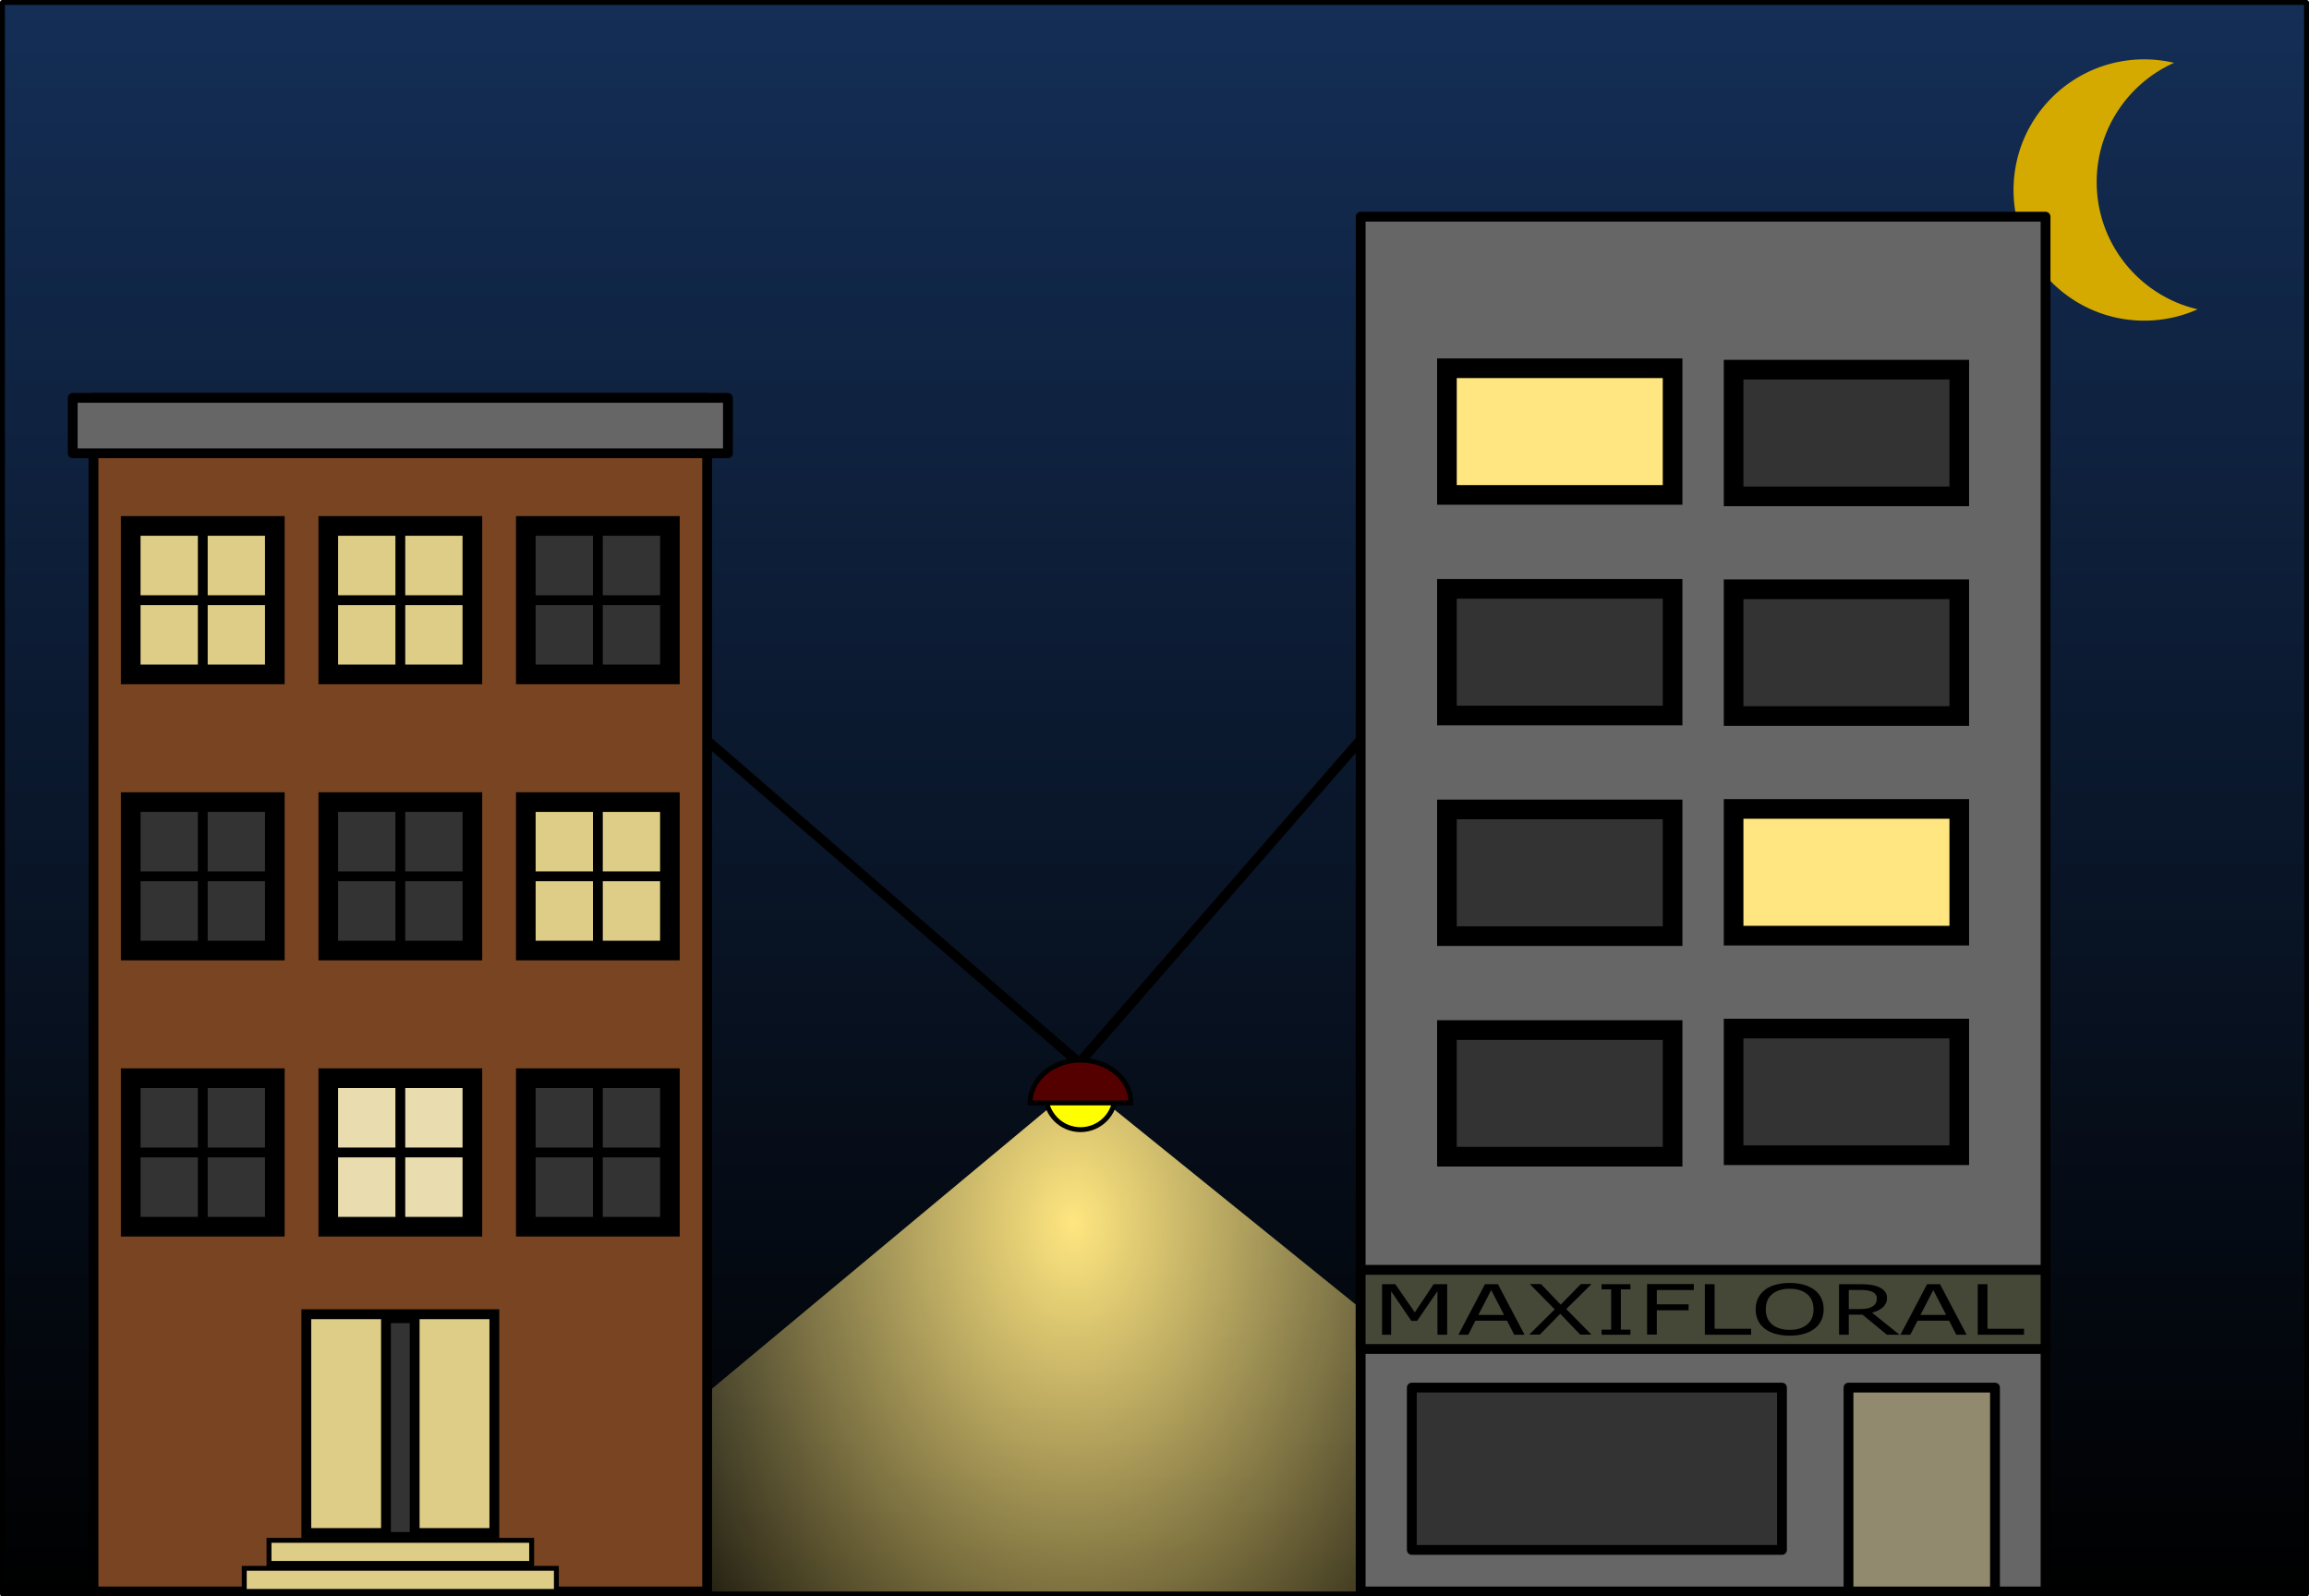 <svg xmlns="http://www.w3.org/2000/svg" viewBox="0 0 833.2 576.06"><defs><radialGradient id="b" gradientUnits="userSpaceOnUse" cy="901.57" cx="353.4" gradientTransform="matrix(0 2.041 -1.486 0 1693.3 198.05)" r="128.79"><stop offset="0" stop-color="#ffe680"/><stop offset="1" stop-color="#ffe680" stop-opacity="0"/></radialGradient><linearGradient id="a" y2="477.19" gradientUnits="userSpaceOnUse" x2="341.97" gradientTransform="translate(0 .886)" y1="1054.2" x1="341.97"><stop offset="0"/><stop offset="1" stop-color="#142e56"/></linearGradient><filter id="c" color-interpolation-filters="sRGB"><feGaussianBlur stdDeviation="5" result="result91"/><feComposite in2="result91" in="SourceGraphic"/></filter></defs><path stroke-linejoin="round" stroke="#000" stroke-linecap="round" stroke-width="1.772" fill="url(#a)" d="M-32.857 478.96h831.43v574.29h-831.43z" transform="translate(33.743 -478.08)"/><path d="M356.08 868.51L214.15 986.7v65.66h257.59v-90.409l-115.66-93.439z" fill="url(#b)" transform="translate(33.743 -478.08)"/><path d="M255.883 267.85l133.57 115.72 101.08-116.07" stroke-linejoin="round" stroke="#000" stroke-linecap="round" stroke-width="3.543" fill="none"/><path stroke-linejoin="round" stroke="#000" stroke-linecap="round" stroke-width="3.543" fill="#784421" d="M33.743 143.56h221.43v430.72H33.743z"/><path d="M740 499.5c-26.036 0-47.156 21.12-47.156 47.156s21.12 47.125 47.156 47.125c6.86 0 13.371-1.46 19.25-4.094-20.855-4.865-36.406-23.57-36.406-45.906 0-19.175 11.472-35.666 27.906-43.03A47.253 47.253 0 00740 499.5z" filter="url(#c)" fill="#d4aa00" transform="translate(33.743 -478.08)"/><path stroke-linejoin="round" stroke="#000" stroke-linecap="round" stroke-width="3.543" fill="#666" d="M490.993 78.19h247.14v496.09h-247.14z"/><path stroke="#000" stroke-linecap="round" stroke-width="7.087" fill="#ffe680" d="M522.123 132.87h81.429v45.714h-81.429z"/><path stroke="#000" stroke-linecap="round" stroke-width="7.087" fill="#333" d="M522.123 212.48h81.429v45.714h-81.429zM522.123 292.08h81.429v45.714h-81.429zM522.123 371.68h81.429v45.714h-81.429zM625.573 133.4h81.429v45.714h-81.429zM625.573 212.65h81.429v45.714h-81.429z"/><path stroke="#000" stroke-linecap="round" stroke-width="7.087" fill="#ffe680" d="M625.573 291.9h81.429v45.714h-81.429z"/><path stroke="#000" stroke-linecap="round" stroke-width="7.087" fill="#333" d="M625.573 371.15h81.429v45.714h-81.429z"/><path stroke-linejoin="round" stroke="#000" stroke-linecap="round" stroke-width="3.543" fill="#333" d="M509.453 500.71h133.57v58.571h-133.57z"/><path stroke-linejoin="round" stroke="#000" stroke-linecap="round" stroke-width="3.543" fill="#918a6f" d="M667.033 500.71h52.857v73.572h-52.857z"/><path stroke-linejoin="round" stroke="#000" stroke-linecap="round" stroke-width="3.543" fill="#454837" d="M490.993 458.21h247.14v28.571h-247.14z"/><path d="M522.212 481.642h-3.51v-15.718l-7.338 10.695h-2.091l-7.285-10.695v15.718h-3.28V463.4h4.786l7.037 10.156 6.806-10.156h4.875v18.242M550.14 481.642h-3.74l-2.587-5.084h-11.415l-2.588 5.084h-3.562l9.607-18.242h4.679l9.607 18.242m-7.409-7.167l-4.626-8.955-4.644 8.955h9.27M574.293 463.352l-9.11 9.017 9.092 9.225h-4.059l-7.196-7.51-7.374 7.51h-3.828l9.199-9.115-8.987-9.128h4.042l7.107 7.412 7.268-7.412h3.846M588.342 481.642H577.92v-1.862h3.456v-14.518h-3.456V463.4h10.422v1.862h-3.457v14.518h3.457v1.862M611.207 465.514H597.86v5.145h11.468v2.157H597.86v8.784h-3.51v-18.243h16.856v2.156M631.895 481.642h-16.697V463.4h3.51v16.086h13.187v2.156M654.724 465.43a8.149 8.149 0 012.464 3.002c.58 1.185.869 2.528.869 4.03 0 1.504-.296 2.851-.887 4.044a8.135 8.135 0 01-2.446 2.965c-1.087.825-2.375 1.445-3.864 1.862-1.477.416-3.167.625-5.07.625-1.854 0-3.544-.213-5.068-.637-1.513-.425-2.801-1.042-3.865-1.85a8.307 8.307 0 01-2.463-2.977c-.568-1.176-.851-2.52-.851-4.031 0-1.487.283-2.818.85-3.994.568-1.184 1.395-2.197 2.482-3.038 1.04-.8 2.328-1.413 3.864-1.838 1.548-.425 3.232-.637 5.052-.637 1.89 0 3.586.216 5.087.65 1.513.424 2.795 1.032 3.846 1.825m-.319 7.032c0-2.369-.768-4.194-2.304-5.476-1.536-1.29-3.634-1.936-6.292-1.936-2.683 0-4.792.645-6.328 1.936-1.524 1.282-2.287 3.107-2.287 5.476 0 2.393.78 4.227 2.34 5.5 1.56 1.267 3.651 1.9 6.275 1.9s4.709-.633 6.257-1.9c1.56-1.273 2.34-3.107 2.34-5.5M685.456 481.642H680.9l-8.827-7.253h-4.945v7.253h-3.51V463.4h7.392c1.595 0 2.924.073 3.988.22 1.063.139 2.02.392 2.871.76.958.416 1.702.943 2.234 1.58.543.63.815 1.43.815 2.401 0 1.315-.478 2.418-1.436 3.308-.957.882-2.274 1.548-3.952 1.997l9.926 7.976m-8.207-13.11c0-.522-.136-.983-.408-1.383-.26-.409-.697-.752-1.311-1.03-.508-.236-1.111-.4-1.808-.49a17.967 17.967 0 00-2.464-.147h-4.13v6.886h3.545c1.11 0 2.08-.066 2.907-.196.827-.14 1.53-.392 2.11-.76.53-.343.92-.735 1.169-1.176.26-.45.39-1.017.39-1.703M709.668 481.642h-3.74l-2.588-5.084h-11.415l-2.587 5.084h-3.563l9.607-18.242h4.68l9.606 18.242m-7.409-7.167l-4.626-8.955-4.644 8.955h9.27M730.368 481.642h-16.697V463.4h3.51v16.086h13.187v2.156"/><path stroke-linejoin="round" stroke="#000" stroke-linecap="round" stroke-width="3.543" fill="#666" d="M26.243 143.56h236.43v20H26.243z"/><g stroke="#000"><path stroke-linecap="round" stroke-width="7.087" fill="#decd87" d="M47.172 189.78h51.996v53.571H47.172z"/><path d="M73.17 189.78v53.571M46.384 216.57h53.571" stroke-width="3.543" fill="none"/><g><path stroke-linecap="round" stroke-width="7.087" fill="#decd87" d="M118.46 189.78h51.995v53.571H118.46z"/><path d="M144.457 189.78v53.571M117.671 216.57h53.571" stroke-width="3.543" fill="none"/></g><g><path stroke-linecap="round" stroke-width="7.087" fill="#333" d="M189.742 189.78h51.996v53.571h-51.996z"/><path d="M215.74 189.78v53.571M188.954 216.57h53.571" stroke-width="3.543" fill="none"/></g></g><g stroke="#000"><path stroke-linecap="round" stroke-width="7.087" fill="#333" d="M47.172 289.423h51.996v53.571H47.172z"/><path d="M73.17 289.423v53.571M46.384 316.213h53.571" stroke-width="3.543" fill="none"/><g><path stroke-linecap="round" stroke-width="7.087" fill="#333" d="M118.46 289.423h51.995v53.571H118.46z"/><path d="M144.457 289.423v53.571M117.671 316.213h53.571" stroke-width="3.543" fill="none"/></g><g><path stroke-linecap="round" stroke-width="7.087" fill="#decd87" d="M189.742 289.423h51.996v53.571h-51.996z"/><path d="M215.74 289.423v53.571M188.954 316.213h53.571" stroke-width="3.543" fill="none"/></g></g><g stroke="#000"><path stroke-linecap="round" stroke-width="7.087" fill="#333" d="M47.172 389.07h51.996v53.571H47.172z"/><path d="M73.17 389.07v53.571" stroke-width="3.543" fill="none"/><path d="M46.384 415.86h53.571" stroke-width="3.543" fill="#333"/><g><path stroke-linecap="round" stroke-width="7.087" fill="#e9ddaf" d="M118.46 389.07h51.995v53.571H118.46z"/><path d="M144.457 389.07v53.571M117.671 415.86h53.571" stroke-width="3.543" fill="none"/></g><g><path stroke-linecap="round" stroke-width="7.087" fill="#333" d="M189.742 389.07h51.996v53.571h-51.996z"/><path d="M215.74 389.07v53.571" stroke-width="3.543" fill="none"/><path d="M188.954 415.86h53.571" stroke-width="3.543" fill="#333"/></g></g><path stroke="#000" stroke-linecap="round" stroke-width="1.772" fill="#decd87" d="M88.141 565.92h112.63v8.341H88.141zM97.07 555.82h94.775v8.341H97.07z"/><path stroke="#000" stroke-linecap="round" stroke-width="3.543" fill="#decd87" d="M110.529 474.24h67.857v78.929h-67.857z"/><path stroke="#000" stroke-linecap="round" stroke-width="3.543" fill="#333" d="M139.283 475.67h10.357v78.929h-10.357z"/><g stroke="#000" stroke-width="3.921"><path d="M402.452 395.08c0 6.93-5.62 12.55-12.551 12.55s-12.55-5.62-12.55-12.55 5.618-12.551 12.55-12.551 12.55 5.619 12.55 12.55z" fill="#ff0" stroke-width="1.772"/><path d="M389.907 382.529c-10.05 0-18.199 6.92-18.199 15.456h36.398c0-8.536-8.149-15.456-18.199-15.456z" fill="#500" stroke-width="1.772"/></g></svg>